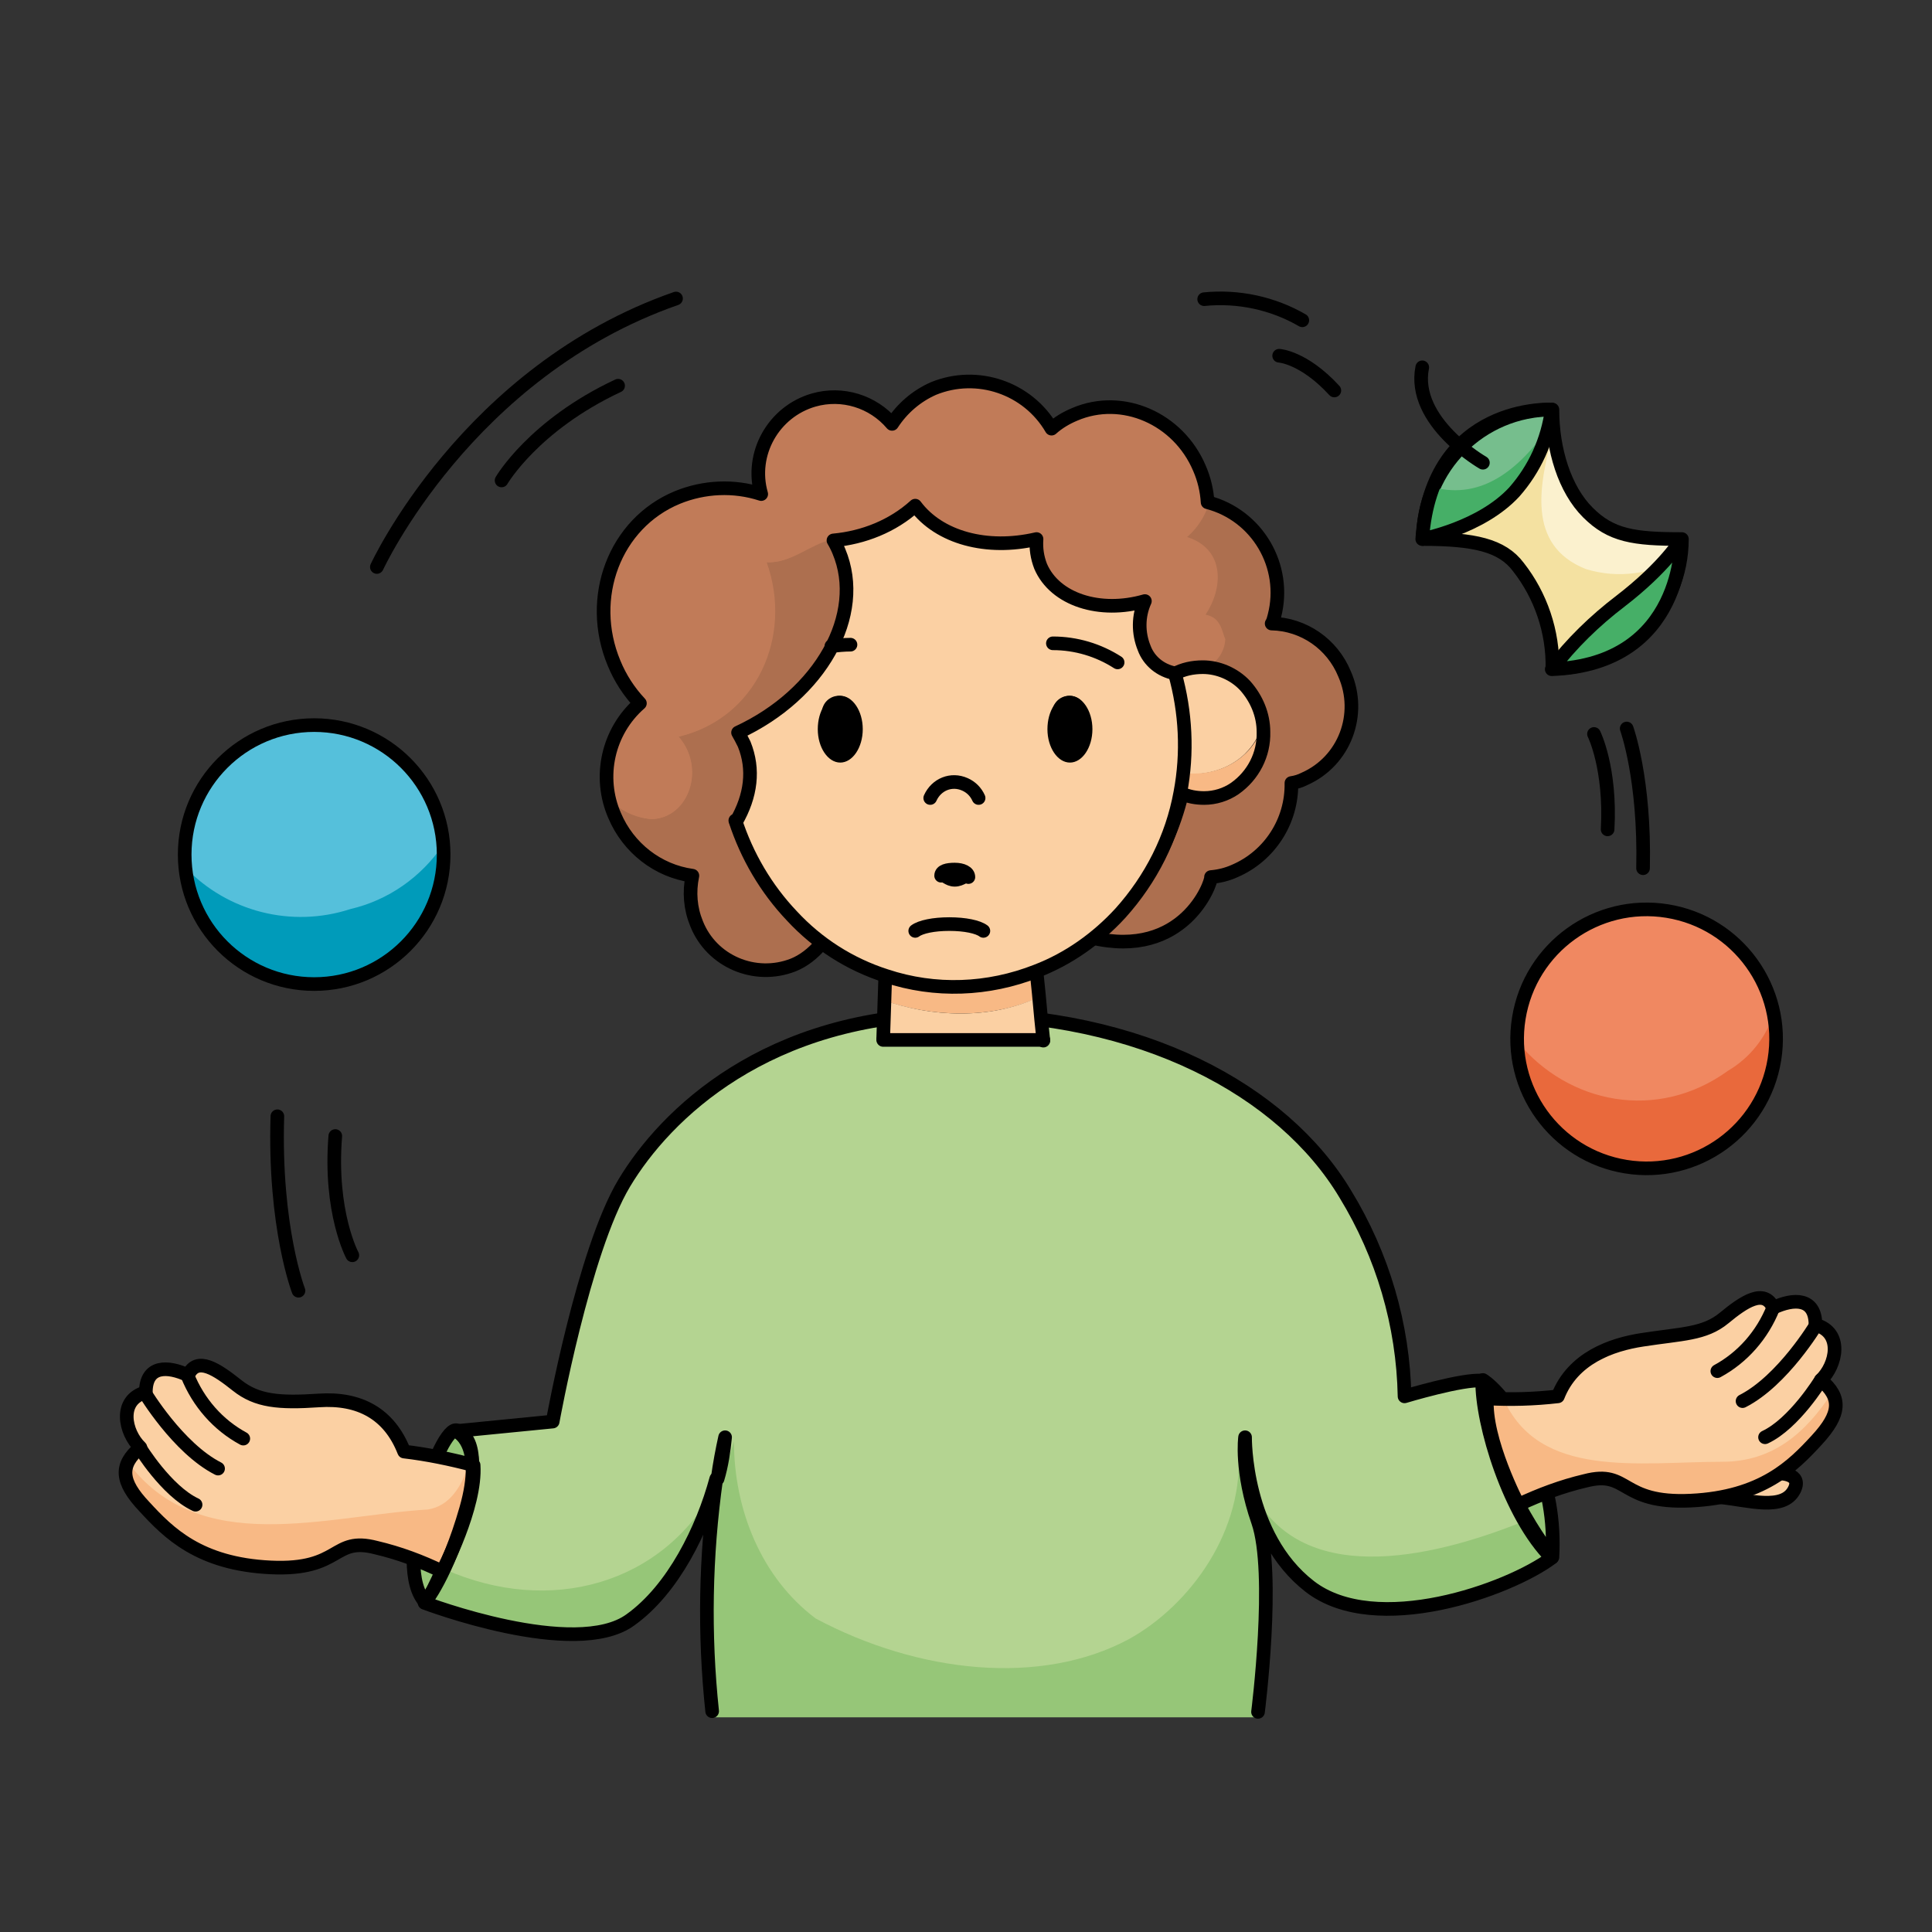 <?xml version="1.0" encoding="utf-8"?>
<!-- Generator: Adobe Illustrator 24.1.2, SVG Export Plug-In . SVG Version: 6.00 Build 0)  -->
<svg version="1.1" id="Der_hungrige_Jongleur" xmlns="http://www.w3.org/2000/svg" xmlns:xlink="http://www.w3.org/1999/xlink"
	 x="0px" y="0px" viewBox="0 0 283.5 283.5" style="enable-background:new 0 0 283.5 283.5;" xml:space="preserve">
<rect x="0" y="0" width="283.5" height="283.5" fill="#333333" stroke="none"/>
<style type="text/css">
	.st0{fill:#C17B58;stroke:#C17B58;stroke-miterlimit:10;}
	.st1{fill:#FBF1CE;}
	.st2{fill:#F4E1A1;}
	.st3{fill:#76BE8D;}
	.st4{fill:#B4D491;}
	.st5{fill:#55C0DB;}
	.st6{fill:#F08861;}
	.st7{fill:#FBD0A3;}
	.st8{fill:none;stroke:#000000;stroke-width:2;stroke-linecap:round;stroke-linejoin:round;}
	.st9{fill:#96C678;}
	.st10{fill:#F8B985;}
	.st11{fill:#AD6F4F;}
	.st12{fill:#C17B58;}
	.st13{fill:#009BBA;}
	.st14{fill:#E9693C;}
	.st15{fill:#46AF67;}
	.st16{fill:none;}
</style>
<path class="st0" d="M197.3,99c-1.8-4.4-6-7.3-10.7-7.4c2.5-7.1-1.2-14.9-8.3-17.4c-0.3-0.1-0.6-0.2-0.9-0.3
	c-0.6,1.9-1.7,3.6-3.2,4.9c0,0,0,0,0,0c1.5-1.3,2.6-3,3.2-4.9c-0.1,0-0.2,0-0.3-0.1c-0.1-1.7-0.5-3.4-1.2-5
	c-3.1-7.3-11.3-10.8-18.3-7.9c-1.2,0.5-2.4,1.2-3.4,2.1c-3.5-6-10.9-8.5-17.3-5.9c-2.5,1.1-4.7,2.9-6.1,5.2c-4-4.7-11-5.3-15.7-1.3
	c-3.3,2.8-4.7,7.3-3.5,11.5c-4-1.3-8.4-1.2-12.3,0.5C90.2,76.8,86,87.7,90,97.3c0.9,2.2,2.2,4.2,3.8,5.9c-4,3.4-5.7,8.8-4.6,13.9
	c1.7,1.8,3.9,2.9,6.4,3.1c3.4-0.1,5.7-3,5.9-6.3c-0.2,3.3-2.5,6.2-5.9,6.3c-2.4-0.2-4.7-1.3-6.4-3.1c0.2,0.9,0.5,1.8,0.8,2.6
	c2,4.8,6.3,8.1,11.4,8.8c-0.5,2.3-0.3,4.8,0.6,7c2.2,5.6,8.6,8.3,14.2,6.1c1.6-0.7,3-1.7,4-3h0c-5.7-4.2-9.6-10.5-12.3-17.5
	l-0.2-0.5c2.5-3.9,2.8-7.5,1.2-11.4c-0.2-0.6-0.5-1.1-0.9-1.7c12.1-5.6,18.7-17.3,14.8-26.6c-0.2-0.6-0.5-1.1-0.8-1.6h0l-0.1-0.1
	c-3.3,0.8-6.1,3.6-9.6,3.3c0,0,0,0,0,0c3.6,0.2,6.3-2.6,9.6-3.4l0.1,0.1c4.5-0.3,8.7-2.1,12-5.1c3.4,4.6,10.5,6.5,17.8,4.9
	c-0.1,1.4,0.1,2.7,0.6,4c2.1,5,8.6,7,15.3,5.1c-0.9,2.2-0.9,4.7-0.1,6.9c1,2.5,3.5,4,6.2,3.8l0.2-0.1c0.8-0.4,1.7-0.6,2.7-0.6
	c1.6-0.6,2.7-2,3-3.6c-0.3,1.6-1.4,3-3,3.6c0.1,0,0.2,0,0.3,0c4.2,0,7.6,4,7.5,8.7c0,4.8-3.5,8.7-7.7,8.6c-1,0-2-0.2-2.9-0.7l-0.2,0
	c-0.9,4.7-2.7,9.3-5.3,13.4v0l-8,9.7c15.2,2.4,17.2-9,17.2-9c1.2-0.2,2.4-0.5,3.5-0.9c5.1-2.2,8.4-7.3,8.3-12.9
	c0.6-0.1,1.3-0.3,1.9-0.6C197.3,111.8,200,104.9,197.3,99z M99.6,108.1C99.6,108.1,99.6,108.1,99.6,108.1
	c7.8-1.9,12.8-8.1,13.9-15.4C112.4,100,107.5,106.3,99.6,108.1z M177,90.1c0.8-1.2,1.4-2.6,1.6-4C178.4,87.5,177.8,88.9,177,90.1
	C177,90.1,177,90.1,177,90.1z"/>
<path class="st1" d="M246.8,79.1c0,10.5-8.5,19-19,19c0,0,0,0,0,0c0.1-5.4-1.7-10.7-5-14.9c-2.4-3.2-6.5-4.1-14-4.1
	c0-10.5,8.5-19,19-19c0,0,0,0,0,0c0,5.9,1.8,11.7,5.2,15.1S239.7,79.1,246.8,79.1z"/>
<path class="st2" d="M232.7,83.5c-8.8-3.5-6.8-12.5-4.8-20c-0.1-1.1-0.2-2.3-0.2-3.4c-10.5,0-19,8.5-19,19c0,0,0,0,0,0
	c7.5,0,11.6,1,14,4.1c3.4,4.2,5.2,9.5,5,14.9c9.3,0,17.3-6.8,18.8-16C242.1,84.1,237.6,85,232.7,83.5z"/>
<path class="st3" d="M246.8,79.1c0,0,0.5,18.4-19,19c2.9-3.8,6.3-7.1,10.1-10C244.4,83.1,246.8,79.1,246.8,79.1z"/>
<path class="st3" d="M208.7,79.1c1.4-20,19-19,19-19c-0.6,4.5-2.5,8.7-5.5,12.1C217.4,77.5,208.7,79.1,208.7,79.1z"/>
<path class="st4" d="M217.6,202.5c-0.2,6.3,3.9,19.8,10.2,26c-6.2,4.8-25.8,11.8-35.5,4.2s-9.5-21.9-9.5-21.9s-0.8,4.9,1.9,12.4
	s0,27.9,0,27.9h-79.9c-1.2-11.4-1-22.8,0.6-34.1c0.6-2,0.9-4.1,1.1-6.1c-0.4,1.8-0.8,3.9-1.1,6.1c-2,7.4-6.3,16.2-12.6,20.7
	c-8.2,5.8-30.2-2.5-30.2-2.5s3.4-4,6.1-13.8s-1.5-11.4-1.5-11.4l14.2-1.4c0,0,4.5-25,10.5-35s20.8-24.7,48.4-24.8
	s48.3,11.2,57.4,26.4c5.4,9,8.4,19.2,8.7,29.7C206.2,204.9,214.7,202.2,217.6,202.5z"/>
<circle class="st5" cx="46.1" cy="125.4" r="19"/>
<ellipse transform="matrix(0.16 -0.987 0.987 0.16 52.532 366.616)" class="st6" cx="241.7" cy="152.4" rx="19" ry="19"/>
<path class="st7" d="M261.1,216.2c0,0,3.4,0,2.2,2.4c-1.6,3.2-6.8,1.5-10.9,1.1L261.1,216.2z"/>
<path class="st8" d="M261.1,216.2c0,0,3.4,0,2.2,2.4c-1.6,3.2-6.8,1.5-10.9,1.1L261.1,216.2z"/>
<path class="st9" d="M225,213.1c2.2,4.8,3.1,10.1,2.8,15.4c0,0-10-12.4-10.2-26C217.6,202.5,221.4,204.8,225,213.1z"/>
<path class="st9" d="M67.1,209.9c6.2,2.9-2.5,21.9-4.6,25.3C57.2,230,64.6,208.8,67.1,209.9z"/>
<path class="st8" d="M217.6,202.5c0,0,3.8,2.2,7.4,10.6c2.2,4.8,3.1,10.1,2.8,15.4C227.7,228.5,217.8,216.2,217.6,202.5z"/>
<path class="st8" d="M67.1,209.9c-2.5-1.1-9.8,20.1-4.6,25.3C64.6,231.8,73.3,212.8,67.1,209.9z"/>
<path class="st7" d="M267.2,202.5c3.1,2.6,2.9,5-0.6,8.8s-8,8.4-18.5,8.9s-9-4.6-15.5-2.9c-3.4,0.8-6.6,2-9.8,3.5
	c0,0-5-9.5-4.6-15.6c3.5,0.2,6.9,0.1,10.4-0.3c2.2-5.6,7.8-7.6,12.4-8.3c5.8-0.9,9.1-0.8,12-3.2s5.9-4.4,7.2-1.5
	c3-1.4,6.2-1.5,6.2,2.5C270.6,195.5,269.6,200.3,267.2,202.5z"/>
<path class="st7" d="M69.5,215c0.4,6.1-4.6,15.6-4.6,15.6c-3.1-1.5-6.4-2.7-9.7-3.5c-6.5-1.7-5,3.4-15.5,2.9s-15-5.1-18.5-8.9
	c-3.5-3.7-3.8-6.1-0.6-8.7c-2.4-2.3-3.4-7,0.8-8.1c0-4,3.2-3.9,6.2-2.5c1.4-2.9,4.4-0.9,7.2,1.5s6.1,2.6,12,2.2s10.2,1.9,12.5,7.5
	C62.7,213.4,66.1,214.1,69.5,215z"/>
<path class="st10" d="M252.7,214.5c-12.1,0-26.9,2.6-32.1-9.3c-1.5,0-2.5-0.1-2.5-0.1c-0.4,6.1,4.6,15.6,4.6,15.6
	c3.1-1.5,6.4-2.7,9.8-3.5c6.5-1.8,5,3.4,15.5,2.9s15-5.1,18.5-8.9c2.6-2.8,3.4-4.8,2.3-6.8C265,210.2,260.2,214.5,252.7,214.5z"/>
<path class="st10" d="M68.8,214.8c-1.1,3.5-2.9,6.2-6,6.7c-15,0.9-33.6,7.2-44.1-7c-0.9,1.9-0.1,3.9,2.4,6.6c3.5,3.8,8,8.4,18.5,8.9
	s9-4.6,15.5-2.9c3.4,0.8,6.6,2,9.7,3.5c0,0,5-9.5,4.6-15.6C69.5,215,69.2,215,68.8,214.8z"/>
<path class="st8" d="M69.5,215c-3.4-0.9-6.8-1.6-10.2-2c-2.2-5.6-6.6-7.9-12.5-7.5s-9.1,0.1-12-2.2s-5.9-4.4-7.2-1.5
	c-3-1.4-6.2-1.5-6.2,2.5c-4.1,1.1-3.1,5.9-0.8,8.1c-3.1,2.6-2.9,5,0.6,8.7c3.5,3.8,8,8.4,18.5,8.9s9-4.6,15.5-2.9
	c3.4,0.8,6.6,2,9.7,3.5C64.9,230.6,69.9,221.1,69.5,215z"/>
<path class="st8" d="M218.2,205.2c3.5,0.2,6.9,0.1,10.4-0.3c2.2-5.6,7.8-7.6,12.4-8.3c5.8-0.9,9.1-0.8,12-3.2s5.9-4.4,7.2-1.5
	c3-1.4,6.2-1.5,6.2,2.5c4.1,1.1,3.1,5.9,0.8,8.1c3.1,2.6,2.9,5-0.6,8.8s-8,8.4-18.5,8.9s-9-4.6-15.5-2.9c-3.4,0.8-6.6,2-9.8,3.5
	C222.8,220.8,217.8,211.3,218.2,205.2z"/>
<path class="st9" d="M65.3,230.3c-0.8,1.7-1.7,3.4-2.8,4.9c0,0,22.1,8.4,30.2,2.5c5.9-4.2,10.1-12.3,12.2-19.4
	C97.2,232.5,80.7,237.1,65.3,230.3z"/>
<path class="st9" d="M183.7,218.7c1.1,4.6,3.5,10.3,8.5,14.1c9.8,7.5,29.2,0.5,35.5-4.2c-1.6-1.6-2.9-3.4-4-5.4
	C209.3,229,190.7,232.8,183.7,218.7z"/>
<path class="st9" d="M165.7,240.5c-13,7-31,5-46-3c-8-6-12-16-12-26c-0.6,2.2-1.5,4.3-2.6,6.3c-1.5,11.4-1.6,22.8-0.4,34.2h79.9
	c0,0,2.6-21.2,0-28.8c-0.7-2.1-1.3-4.2-1.6-6.3c-0.5-1.4-1-2.9-1.3-4.4C182.7,224.5,174.7,235.5,165.7,240.5z"/>
<path class="st8" d="M105.3,217c0.6-2,0.9-4.1,1.1-6.1C106,212.7,105.6,214.8,105.3,217z"/>
<path class="st8" d="M184.6,251.2c0,0,2.6-20.4,0-27.9s-1.9-12.4-1.9-12.4s-0.2,14.4,9.5,21.9s29.2,0.5,35.5-4.2
	c-6.2-6.2-10.3-19.7-10.2-26c-2.8-0.3-11.4,2.3-11.4,2.3c-0.2-10.5-3.2-20.7-8.7-29.7c-9.1-15.2-29.9-26.5-57.4-26.4
	s-42.4,14.8-48.4,24.8s-10.5,35-10.5,35l-14.2,1.4c0,0,4.3,1.6,1.5,11.4s-6.1,13.8-6.1,13.8s22.1,8.4,30.2,2.5
	c6.3-4.5,10.6-13.3,12.6-20.7c-1.6,11.3-1.8,22.8-0.6,34.1"/>
<path class="st11" d="M112.5,82.5c3.9,10.9-1.5,22.9-12.9,25.6c4,4.6,1.5,11.9-3.9,12.1c-2.4-0.2-4.7-1.3-6.4-3.1
	c0.2,0.9,0.5,1.8,0.8,2.6c2,4.8,6.3,8.1,11.4,8.8c-0.5,2.3-0.3,4.8,0.6,7c2.2,5.6,8.6,8.3,14.2,6.1c1.6-0.7,3-1.7,4-3h0
	c-5.7-4.2-9.6-10.5-12.3-17.5l-0.2-0.5c2.5-3.9,2.8-7.5,1.2-11.4c-0.2-0.6-0.5-1.1-0.9-1.7c12.1-5.6,18.7-17.3,14.8-26.6
	c-0.2-0.6-0.5-1.1-0.8-1.6h0l-0.1-0.1C118.8,79.9,116.1,82.7,112.5,82.5z"/>
<path class="st12" d="M176.1,68.8c-3.1-7.3-11.3-10.8-18.3-7.9c-1.2,0.5-2.4,1.2-3.4,2.1c-3.5-6-10.9-8.5-17.3-5.9
	c-2.5,1.1-4.7,2.9-6.1,5.2c-4-4.7-11-5.3-15.7-1.3c-3.3,2.8-4.7,7.3-3.5,11.5c-4-1.3-8.4-1.2-12.3,0.5C90.2,76.8,86,87.7,90,97.3
	c0.9,2.2,2.2,4.2,3.8,5.9c-4,3.4-5.7,8.8-4.6,13.9c1.7,1.8,3.9,2.9,6.4,3.1c5.5-0.2,8-7.5,3.9-12.1c11.4-2.7,16.8-14.7,12.9-25.6
	c3.6,0.2,6.3-2.6,9.6-3.4l-0.1-0.2l0.1,0.2c0.7-0.2,1.4-0.2,2.1-0.2c-0.7,0-1.4,0-2.1,0.2l0.1,0.1c4.5-0.3,8.7-2.1,12-5.1
	c3.4,4.6,10.5,6.5,17.8,4.9c-0.1,1.4,0.1,2.7,0.6,4c2.1,5,8.6,7,15.3,5.1c-0.9,2.2-0.9,4.7-0.1,6.9c1,2.5,3.5,4,6.2,3.8l0.2-0.1
	c0.8-0.4,1.7-0.6,2.7-0.6c1.8-0.7,3-2.4,3.1-4.3c-0.5-1.2-0.7-3.2-2.9-3.6c2.6-3.9,2.9-9.6-2.7-11.4c1.5-1.3,2.6-3,3.2-4.9
	c-0.1,0-0.2,0-0.3-0.1C177.1,72.1,176.8,70.4,176.1,68.8z"/>
<path class="st11" d="M186.6,91.6c2.5-7.1-1.2-14.9-8.3-17.4c-0.3-0.1-0.6-0.2-0.9-0.3c-0.6,1.9-1.7,3.6-3.2,4.9
	c5.6,1.8,5.3,7.5,2.7,11.4c2.3,0.4,2.4,2.5,2.9,3.6c-0.1,1.9-1.3,3.6-3.1,4.3c0.1,0,0.2,0,0.3,0c4.2,0,7.6,4,7.5,8.7
	s-3.5,8.7-7.7,8.6c-1,0-2-0.2-2.9-0.7l-0.2,0c-0.9,4.7-2.7,9.3-5.3,13.4v0l-8,9.7c15.2,2.4,17.2-9,17.2-9c1.2-0.2,2.4-0.5,3.5-0.9
	c5.1-2.2,8.4-7.3,8.3-12.9c0.6-0.1,1.3-0.3,1.9-0.6c5.9-2.6,8.5-9.5,5.9-15.4C195.5,94.6,191.4,91.7,186.6,91.6z"/>
<path class="st8" d="M174,98.9c0.9,5.3,0.9,10.6-0.2,15.9c-0.9,4.7-2.7,9.3-5.3,13.4"/>
<path class="st8" d="M174.2,98.8c0.9-0.4,1.9-0.7,2.9-0.7c4.2,0,7.6,4,7.5,8.8s-3.5,8.7-7.7,8.6c-1,0-2-0.2-2.9-0.7"/>
<path class="st8" d="M120.4,138.6c-1.1,1.3-2.5,2.4-4,3c-5.6,2.2-12-0.5-14.2-6.1c-0.9-2.2-1.1-4.6-0.6-7c-5.1-0.7-9.4-4.1-11.4-8.8
	c-2.5-5.7-1-12.4,3.7-16.5c-1.6-1.7-2.9-3.7-3.8-5.9c-4-9.6,0.1-20.5,9.3-24.3c3.9-1.6,8.3-1.8,12.3-0.5c-1.7-5.9,1.8-12.1,7.7-13.8
	c4.2-1.2,8.7,0.2,11.5,3.5c1.5-2.3,3.6-4.1,6.1-5.2c6.4-2.6,13.8-0.1,17.3,5.9c1-0.9,2.2-1.6,3.4-2.1c7-3,15.2,0.6,18.3,7.9
	c0.7,1.6,1.1,3.3,1.2,5c7.3,1.9,11.7,9.4,9.8,16.7c-0.1,0.4-0.2,0.8-0.4,1.1c4.7,0.1,8.9,3,10.7,7.4c2.6,5.9,0,12.8-5.9,15.4
	c-0.6,0.3-1.2,0.5-1.9,0.6c0.1,5.6-3.2,10.7-8.3,12.9c-1.1,0.5-2.3,0.8-3.5,0.9c0.1,0.9-4,12.1-17.5,8.9"/>
<path class="st7" d="M185.1,106.7c-0.2-2.2-1.1-4.4-2.6-6c-1.6-1.7-3.8-2.7-6.2-2.7c-1.4,0-2.8,0.3-4.1,1c1,3.3,1.4,6.7,1.5,10.2
	c0,1.4-0.1,2.9-0.2,4.3C178.6,114.1,183.6,111.5,185.1,106.7z"/>
<path class="st10" d="M173.5,113.4c-0.1,1-0.3,2-0.4,3h0c1.1,0.5,2.2,0.7,3.4,0.7c1.6,0,3.2-0.5,4.5-1.4c2.7-1.9,4.3-5,4.2-8.2
	c0-0.3,0-0.5,0-0.8C183.6,111.5,178.6,114.1,173.5,113.4z"/>
<path class="st10" d="M152.3,146.4l-0.4-3.8c-7.1,2.9-15.1,3.1-22.4,0.7l0,0c0,0-0.1,0.8-0.1,3.4
	C136.7,149.3,145.3,149.6,152.3,146.4z"/>
<path class="st7" d="M129.5,146.7c0,1.1,0.3,4,0.3,5.9h23.2l-0.8-6.2C145.3,149.6,136.7,149.3,129.5,146.7z"/>
<path class="st7" d="M123.1,102.1c-1.4,0-2.5,1.1-2.5,2.5s1.1,2.5,2.5,2.5c1.4,0,2.5-1.1,2.5-2.5
	C125.6,103.3,124.5,102.1,123.1,102.1z M156.9,102.1c-1.4,0-2.5,1.1-2.5,2.5s1.1,2.5,2.5,2.5c1.4,0,2.5-1.1,2.5-2.5c0,0,0,0,0,0
	C159.3,103.3,158.2,102.1,156.9,102.1z M172.3,98.9C172.2,98.9,172.2,99,172.3,98.9c-0.6,0.1-1.1-0.2-1.3-0.6
	c-1.4-0.7-2.5-1.8-3.1-3.3c-0.9-2.2-0.9-4.7,0.1-6.9c-6.6,1.9-13.2-0.2-15.3-5.1c-0.5-1.3-0.7-2.6-0.6-4c-7.3,1.7-14.3-0.2-17.8-4.9
	c-3.3,3-7.6,4.7-12,5.1c0.3,0.5,0.6,1.1,0.8,1.6c3.9,9.3-2.7,21-14.8,26.6c0.3,0.5,0.6,1.1,0.9,1.7c1.5,3.7,0.9,7.8-1.3,11.6
	c1.7,5.2,4.5,9.9,8.2,13.9c3.8,4,8.4,6.9,13.6,8.7c7.3,2.4,15.2,2.2,22.4-0.7c4.7-1.9,8.9-4.8,12.3-8.5c4.5-5,7.6-11.1,8.8-17.7
	C174.2,110.6,173.9,104.6,172.3,98.9L172.3,98.9z"/>
<circle cx="156.9" cy="104.6" r="2.5"/>
<circle cx="123.1" cy="104.6" r="2.5"/>
<path d="M157,102.1c1.8,0,3.3,2.2,3.3,4.9s-1.5,4.9-3.3,4.9s-3.3-2.2-3.3-4.9S155.1,102.1,157,102.1z"/>
<path d="M123.3,102.1c1.8,0,3.3,2.2,3.3,4.9s-1.5,4.9-3.3,4.9s-3.3-2.2-3.3-4.9S121.4,102.1,123.3,102.1z"/>
<path class="st8" d="M172.4,98.8C172.4,98.8,172.4,98.9,172.4,98.8c1.6,5.7,1.9,11.7,0.8,17.5c-1.2,6.6-4.3,12.7-8.8,17.7
	c-3.4,3.7-7.6,6.7-12.3,8.5c-7.1,2.8-14.9,3.1-22.1,0.7c-5.3-1.7-10-4.7-13.8-8.8c-3.8-4-6.6-8.8-8.3-14"/>
<path class="st8" d="M172.3,98.9C172.3,98.9,172.3,98.9,172.3,98.9c1.3-0.7,2.7-1,4.2-1c2.3,0,4.6,1,6.2,2.7
	c1.7,1.9,2.7,4.3,2.7,6.8c0.1,3.3-1.5,6.4-4.2,8.3c-1.3,0.9-2.9,1.4-4.5,1.4c-1.2,0-2.3-0.2-3.4-0.7"/>
<path class="st8" d="M144.3,136.6c-0.8-0.6-2.7-1-5-1c-2.3,0-4.2,0.4-5,1"/>
<path class="st8" d="M136.5,117.1c0.9-2,3.1-2.9,5.1-2c0.9,0.4,1.6,1.1,2,2"/>
<path class="st8" d="M154.5,94.4c3.4,0,6.7,1,9.5,2.8"/>
<path class="st8" d="M122,94.8c0.9-0.1,1.9-0.2,2.8-0.2"/>
<line class="st8" x1="129.9" y1="143.3" x2="129.6" y2="152.4"/>
<path class="st8" d="M152.1,142.6c0.6,5.6,0.4,4.5,1,10.1"/>
<line class="st8" x1="129.6" y1="152.6" x2="153.1" y2="152.6"/>
<path class="st8" d="M172.4,98.8c-2.1-0.4-3.8-1.8-4.5-3.7c-0.9-2.2-0.9-4.7,0.1-6.9c-6.6,1.9-13.2-0.2-15.3-5.1
	c-0.5-1.3-0.7-2.6-0.6-4c-7.3,1.7-14.3-0.2-17.8-4.9c-3.3,3-7.6,4.7-12,5.1c0.3,0.5,0.6,1.1,0.8,1.6c3.9,9.3-2.7,21-14.8,26.6
	c0.3,0.5,0.6,1.1,0.9,1.7c1.5,3.7,1,7.6-1.2,11.4"/>
<path class="st8" d="M27.5,201.8c1.6,4,4.5,7.3,8.2,9.3"/>
<path class="st8" d="M21.2,204.3c0,0,4.9,8.2,10.8,11.2"/>
<path class="st8" d="M20.5,212.4c0,0,3.9,6.4,8.2,8.4"/>
<path class="st8" d="M260.2,191.9c-1.6,4-4.5,7.3-8.2,9.3"/>
<path class="st8" d="M266.5,194.4c0,0-4.9,8.2-10.8,11.2"/>
<path class="st8" d="M267.2,202.5c0,0-3.9,6.4-8.2,8.4"/>
<path class="st13" d="M51.4,133.4c-8.6,2.8-18,0.4-24.2-6.1c1,10.5,10.4,18.1,20.8,17c9.7-1,17.1-9.1,17.1-18.9c0-0.5,0-0.9-0.1-1.4
	C61.8,128.7,57,132.1,51.4,133.4z"/>
<circle class="st8" cx="46.1" cy="125.4" r="19"/>
<path class="st8" d="M246.8,79.1c0,10.5-8.5,19-19,19c0,0,0,0,0,0c0.1-5.4-1.7-10.7-5-14.9c-2.4-3.2-6.5-4.1-14-4.1
	c0-10.5,8.5-19,19-19c0,0,0,0,0,0c0,5.9,1.8,11.7,5.2,15.1S239.7,79.1,246.8,79.1z"/>
<path class="st14" d="M253.6,157.1c-10.5,7.6-23.5,4.8-30.9-4.2c0.3,10.5,9,18.8,19.5,18.5c10.5-0.3,18.8-9,18.5-19.5
	c0-1.1-0.2-2.2-0.4-3.3C259.2,152.2,256.8,155.2,253.6,157.1z"/>
<ellipse transform="matrix(0.16 -0.987 0.987 0.16 52.532 366.616)" class="st8" cx="241.7" cy="152.4" rx="19" ry="19"/>
<path class="st8" d="M43.8,189.4c0,0-3.6-9.3-3.1-25.6"/>
<path class="st8" d="M51.7,184.2c0,0-3.4-6.3-2.5-17.5"/>
<path class="st8" d="M238.7,106.9c0,0,2.7,7.4,2.4,20.5"/>
<path class="st8" d="M233.9,107.7c0,0,2.5,5,2,14"/>
<path class="st8" d="M176.7,43.9c5-0.5,10.1,0.6,14.4,3.1"/>
<path class="st8" d="M187.7,52.2c0,0,3.6,0.2,8.1,5.1"/>
<path class="st8" d="M55.3,83.2c0,0,13.2-28.7,43.9-39.4"/>
<path class="st8" d="M73.6,70.5c0,0,4.7-8.1,17.1-13.9"/>
<path class="st15" d="M246.8,79.1c0,0,0.5,18.4-19,19c2.9-3.8,6.3-7.1,10.1-10C244.4,83.1,246.8,79.1,246.8,79.1z"/>
<path class="st15" d="M210.3,71.5c-0.9,2.4-1.5,5-1.6,7.6c0,0,8.6-1.6,13.5-6.9c2.4-2.7,4.1-5.9,5-9.4
	C222.9,68.8,217.5,73.4,210.3,71.5z"/>
<path class="st8" d="M208.7,79.1c0,0,8.6-1.6,13.5-6.9c3-3.4,4.9-7.6,5.5-12.1C227.7,60.1,210.1,59.1,208.7,79.1z"/>
<path class="st8" d="M227.7,98.2c2.9-3.8,6.3-7.1,10.1-10c6.5-5,8.9-9,8.9-9S247.2,97.5,227.7,98.2z"/>
<path class="st8" d="M217.6,67.9c0,0-10.5-6-8.9-14"/>
<path class="st8" d="M142.1,128.7c-0.5-0.4-1,0.4-2,0.4s-1.4-0.8-2-0.6c0-0.7,0.9-0.9,2-0.9S142.1,128,142.1,128.7z"/>
<rect class="st16" width="283.5" height="283.5"/>
</svg>
